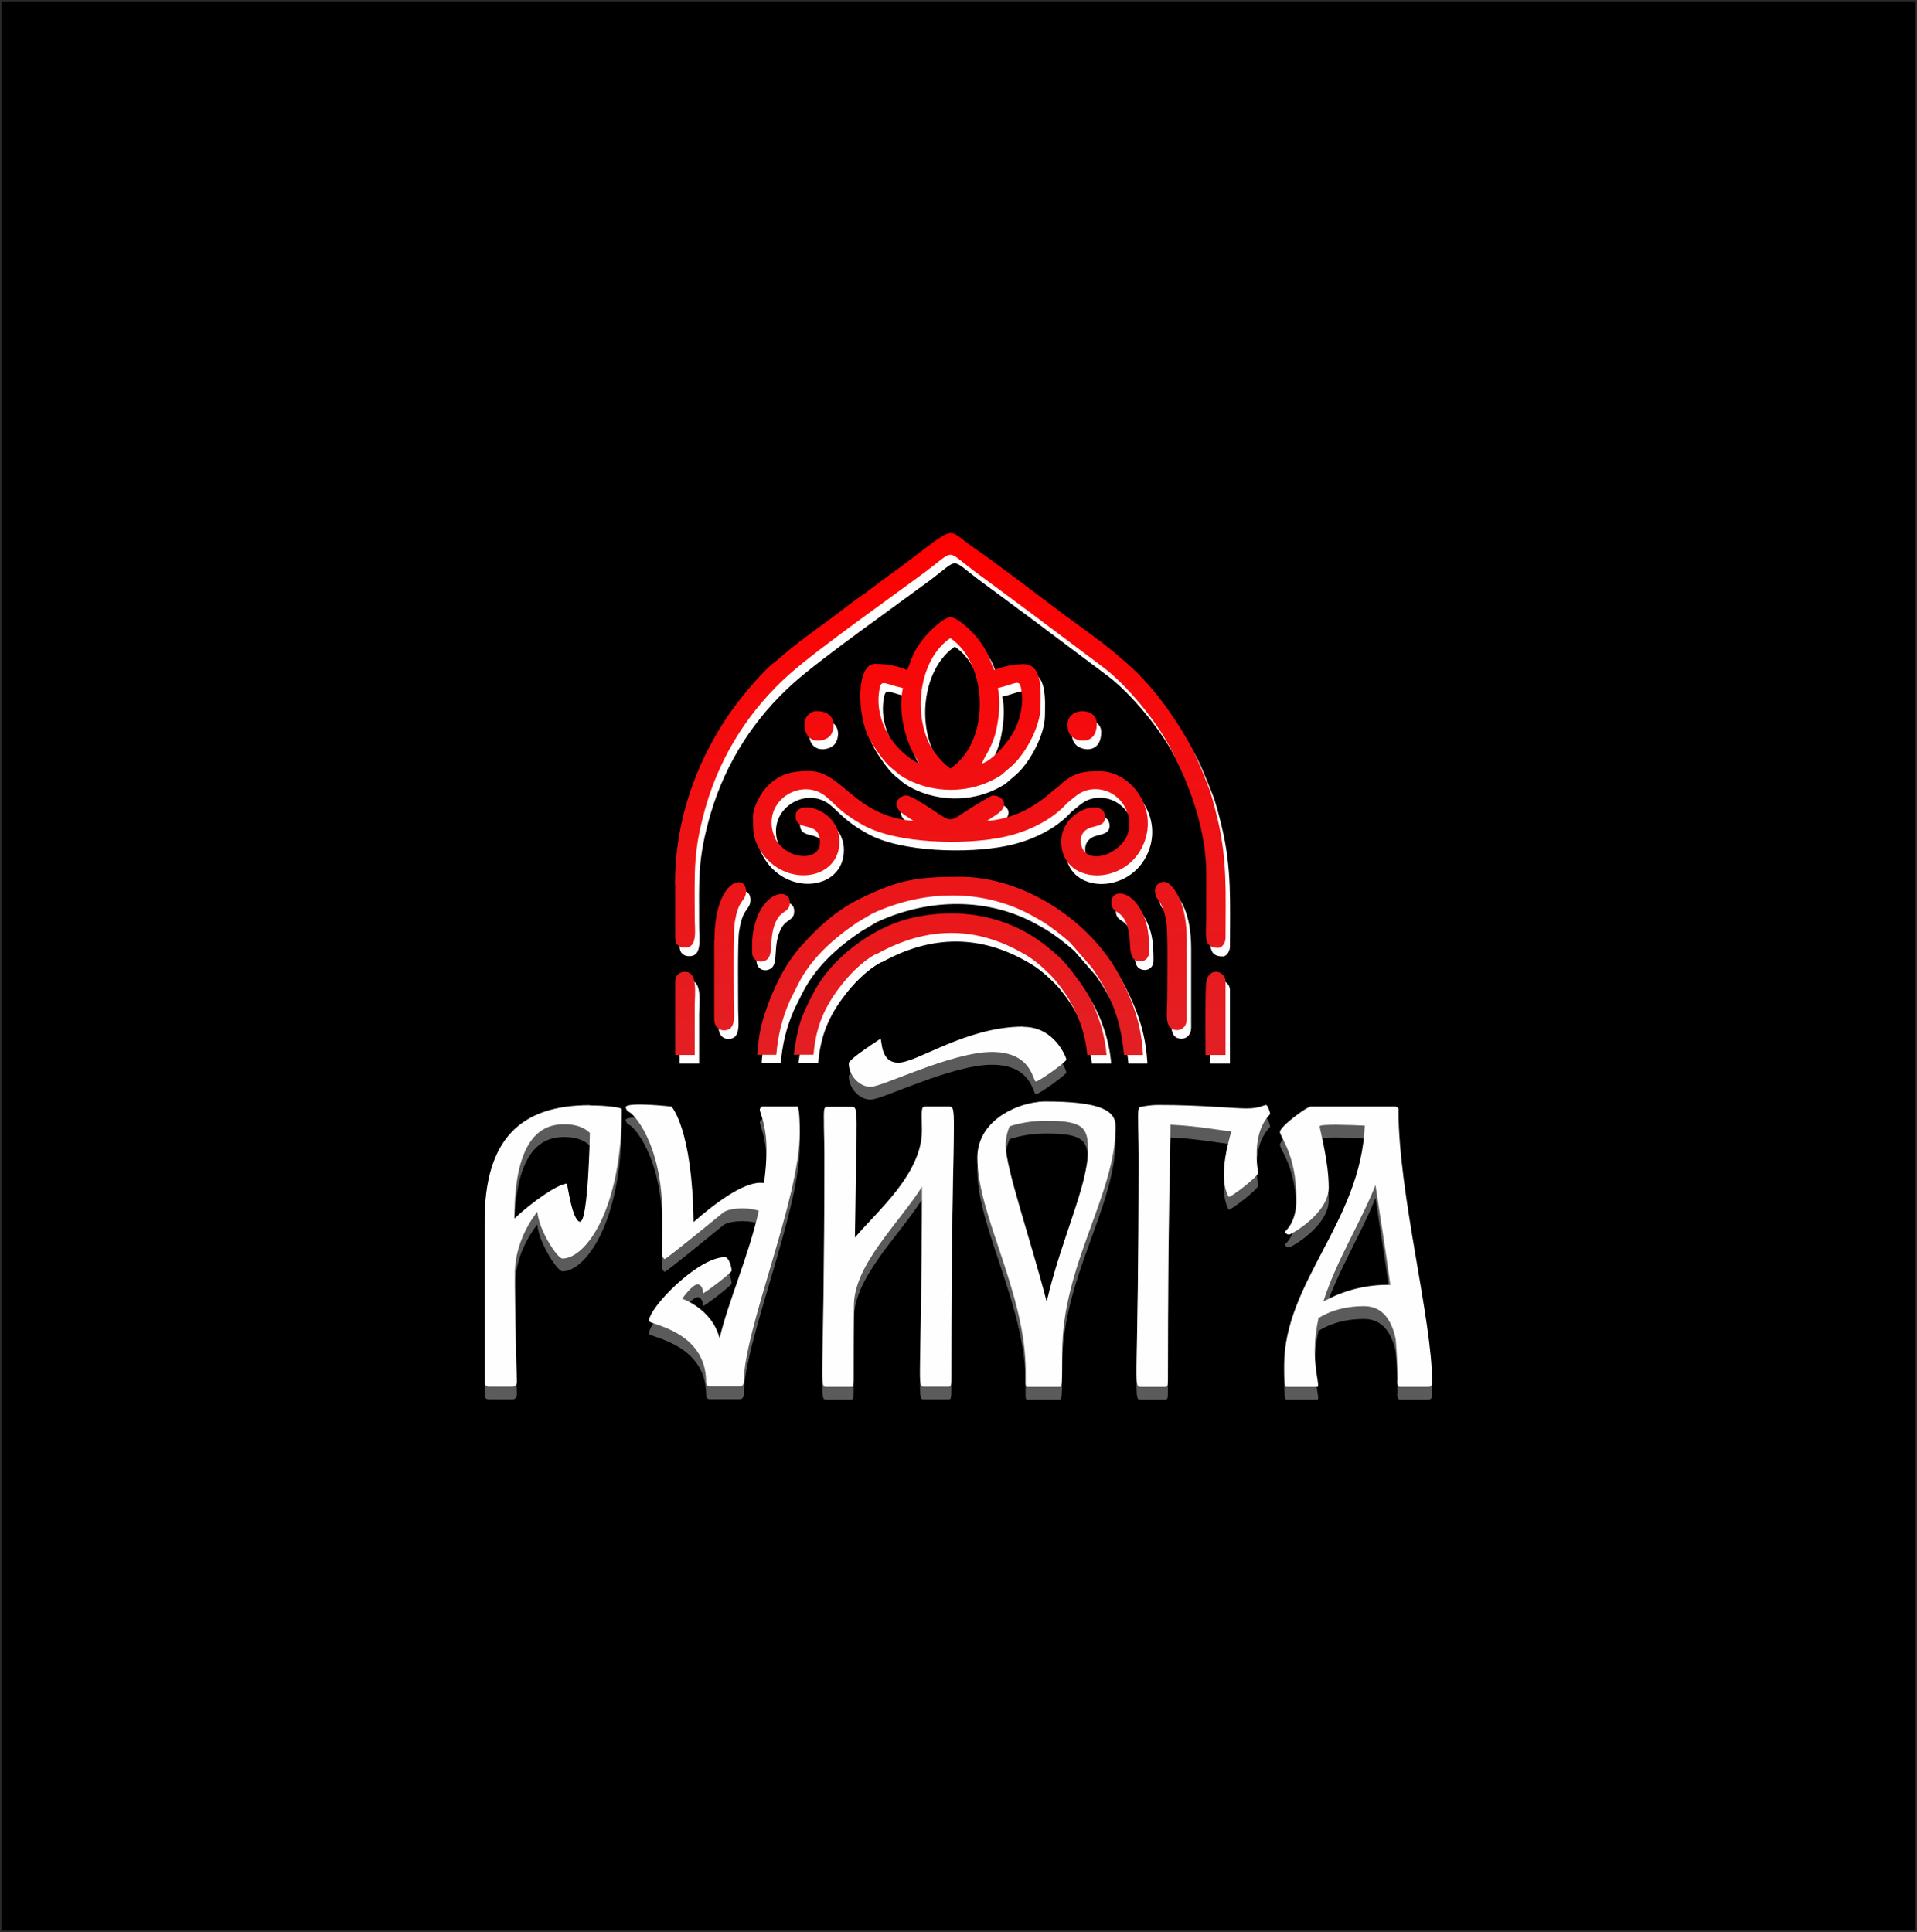 <?xml version="1.0" encoding="UTF-8"?> <svg xmlns="http://www.w3.org/2000/svg" xmlns:xlink="http://www.w3.org/1999/xlink" xml:space="preserve" width="109.022mm" height="109.893mm" version="1.1" style="shape-rendering:geometricPrecision; text-rendering:geometricPrecision; image-rendering:optimizeQuality; fill-rule:evenodd; clip-rule:evenodd" viewBox="0 0 8248 8314"><rect x="0" y="0" width="8248" height="8314" fill="#333333" stroke="none"/> <defs> <style type="text/css"> .str0 {stroke:#2B2A29;stroke-width:5.765} .fil2 {fill:#FEFEFE} .fil0 {fill:black} .fil3 {fill:#FEFEFE;fill-rule:nonzero} .fil1 {fill:#5B5B5B;fill-rule:nonzero} .fil4 {fill:url(#id0)} </style> <linearGradient id="id0" gradientUnits="userSpaceOnUse" x1="4112" y1="4539" x2="4067" y2="2292"> <stop offset="0" style="stop-opacity:1; stop-color:#E22024"></stop> <stop offset="1" style="stop-opacity:1; stop-color:red"></stop> </linearGradient> </defs> <g id="Слой_x0020_1">  <polygon class="fil0 str0" points="3,3 8245,3 8245,8311 3,8311 "></polygon> <path class="fil1" d="M2537 4811c-300,0 -452,150 -452,499l0 691c0,20 13,21 20,21l99 0c15,0 20,-12 20,-20 0,-7 -7,-182 -9,-477 5,-135 80,-235 97,-255 6,78 86,201 108,201 100,0 255,-211 255,-643 0,-7 -67,-16 -137,-16l0 0zm-40 502c-35,0 -55,-162 -58,-164 -1,-1 -2,0 -4,0 -39,5 -143,76 -222,150 0,-370 134,-406 215,-406 81,0 110,38 110,38 0,0 -7,381 -42,381l0 0zm932 -496l-148 0c-7,0 -12,9 -12,14 0,9 29,68 29,168 0,50 -4,99 -11,147 -5,-1 -11,-1 -16,-1 -78,0 -199,92 -287,169 -5,-402 -95,-497 -95,-497 0,0 -177,-20 -196,0 -4,4 7,22 10,22 18,0 147,134 147,449 0,110 -3,157 -3,167 0,5 10,18 13,18 8,0 253,-201 253,-201 0,0 20,-17 83,-17 27,0 50,5 69,10 -46,201 -129,383 -169,549 -33,-128 -161,-170 -161,-170 0,0 43,-62 67,-62 12,0 23,15 23,38 0,5 123,-87 123,-97 0,-12 -11,-58 -29,-58 -116,0 -327,217 -327,275 0,15 246,41 246,262 0,21 16,19 16,19l131 0c8,0 15,-9 15,-17 0,-227 241,-789 241,-1076 0,-87 -6,-112 -12,-112l0 0zm654 0c-10,0 13,0 -104,0 -16,0 -14,19 -12,100 0,188 -187,344 -289,464 7,-559 19,-563 -16,-563 -10,0 13,0 -104,0 -21,0 -11,34 -11,203 0,1002 -26,1002 10,1002l105 0c12,0 11,-9 11,-65 0,-104 0,-198 1,-284 0,-176 193,-354 293,-512 -2,860 -24,860 10,860l105 0c12,0 11,-9 11,-65 0,-1134 32,-1140 -12,-1140l0 0zm320 -344c-246,0 -456,155 -538,155 -83,0 -68,-109 -78,-102 -113,74 -135,97 -135,105 0,51 44,101 94,101 51,0 348,-150 522,-150 174,0 175,127 189,127 13,0 131,-84 131,-94 0,-9 -50,-141 -184,-141l0 0zm92 322c-7,0 -15,1 -23,1 -1,0 -2,0 -4,1 -107,11 -263,87 -263,240 0,246 208,582 208,917 0,49 -3,69 6,69l140 0c10,0 11,-9 11,-148 0,-379 230,-677 230,-973 0,-69 -67,-107 -305,-107l0 0zm8 860c-67,-260 -176,-574 -176,-671 0,-32 7,-59 17,-82 39,-13 92,-24 160,-24 163,0 177,34 177,128 0,150 -116,384 -177,648l0 0zm962 -806c0,-6 -11,-39 -18,-39 -8,0 -28,15 -84,15 -56,0 -196,-15 -378,-15 -41,0 -75,8 -75,8 -21,0 -11,34 -11,203 0,1002 -26,1002 10,1002l105 0c12,0 11,-9 11,-65 0,-675 11,-951 11,-1063 121,5 232,28 261,28 0,15 -62,186 -11,282 4,8 127,-86 127,-103 -29,-193 51,-246 51,-253l0 0zm553 -18c0,-9 -9,-14 -16,-14 0,0 -348,0 -363,0 -15,0 -132,85 -132,109 0,23 71,96 71,291 0,96 -44,132 -48,137 -5,5 8,14 16,14 9,0 171,-91 171,-203 0,-113 -39,-250 -39,-263 0,-11 139,-6 194,-3 -17,414 -347,673 -347,1033 0,86 5,91 10,91l133 0c12,0 -11,-59 -11,-156 0,-47 6,-94 16,-140 39,-24 101,-51 197,-51 83,0 120,68 135,142 5,59 8,117 8,172 -1,7 -1,12 -1,12 0,7 1,21 12,21l123 0c11,0 15,-11 15,-19 0,-271 -145,-810 -145,-1172l0 0zm-46 753c-123,0 -219,39 -278,72 55,-175 161,-341 224,-501 19,129 44,279 64,430 -3,0 -6,-1 -10,-1l0 0z"></path> <path class="fil2" d="M3359 4577c7,-81 23,-154 59,-235l35 -70c57,-112 152,-197 254,-265l66 -39c222,-103 481,-109 697,15 12,7 20,11 33,19 39,24 85,60 119,90l95 109c93,135 126,241 138,376l82 0c-7,-112 -30,-203 -96,-332 -128,-247 -419,-435 -692,-435 -192,0 -269,15 -433,96 -101,50 -176,120 -249,201 -73,81 -123,188 -158,293 -19,58 -28,115 -32,176l82 0zm435 -436c215,-119 424,-119 629,0 43,23 83,59 117,93 17,17 32,37 47,57 46,62 83,139 100,219 5,24 8,45 11,67l83 0c-4,-49 -13,-94 -30,-146 -35,-105 -69,-149 -132,-230 -27,-34 -57,-61 -91,-88 -167,-137 -385,-175 -596,-123 -164,41 -334,173 -409,314 -61,115 -70,149 -88,272l85 0c9,-99 34,-184 105,-280 44,-60 102,-121 168,-156zm1498 436l-86 0c-1,-136 -1,-268 2,-305 6,-78 84,-60 84,-11l0 316zm-2284 0l-84 0 0 -316c0,-25 17,-42 42,-42 57,0 42,95 42,147l0 211zm-84 -735l0 231c0,29 18,42 42,42 56,0 42,-74 42,-131 0,-200 -8,-285 50,-484 65,-220 190,-413 359,-563 123,-109 450,-340 586,-441 127,-95 83,-95 207,-2 36,27 68,50 103,76 68,51 137,101 204,152l252 189c102,78 224,229 281,337 87,164 160,359 159,554 0,59 0,119 0,178 0,81 -16,136 52,136 17,0 31,-23 31,-42 0,-194 9,-340 -38,-528 -10,-40 -22,-90 -38,-130 -17,-43 -31,-77 -49,-119 -33,-76 -109,-192 -161,-258 -63,-80 -114,-129 -190,-192 -68,-57 -143,-109 -215,-162 -96,-72 -298,-227 -388,-288 -128,-87 -66,-110 -305,69 -32,24 -63,46 -97,71 -34,25 -62,48 -96,71 -33,23 -64,47 -96,72 -100,75 -166,118 -260,201 -11,10 -15,10 -26,21 -52,48 -113,121 -156,179 -26,35 -44,63 -67,101 -111,185 -187,408 -187,662zm335 -283c0,45 0,80 21,120 94,181 351,156 351,-21 0,-141 -189,-186 -189,-110 0,75 105,14 105,115 0,72 -109,78 -170,13 -13,-14 -20,-21 -27,-41 -55,-142 101,-248 208,-181 43,27 63,72 175,134 146,81 436,85 594,53 98,-19 203,-65 272,-136 9,-10 13,-14 25,-23 25,-20 52,-49 108,-49 122,0 195,153 109,240 -70,70 -172,67 -172,-20 0,-28 20,-48 44,-55 27,-8 61,-10 61,-44 0,-89 -189,-31 -189,105 0,182 262,196 348,24 79,-159 -46,-327 -181,-327 -65,0 -100,2 -155,44 -11,8 -13,12 -22,20 -10,9 -13,9 -23,18 -76,67 -164,122 -287,132l41 -27c62,-41 26,-83 -15,-83 -8,0 -78,44 -90,51 -106,67 -78,70 -183,2 -19,-13 -82,-53 -99,-53 -29,0 -75,39 -10,83l41 27c-259,-22 -305,-215 -451,-215 -72,0 -125,12 -177,64 -27,27 -64,88 -64,140zm985 -236l0 0zm-272 0l0 0zm136 -540c161,108 176,443 0,561 -34,-23 -74,-71 -93,-112 -69,-149 -32,-365 93,-449zm136 540c8,-29 43,-66 60,-139 12,-52 22,-128 8,-186 86,-20 94,-44 102,13 10,69 -11,141 -44,192 -13,21 -21,29 -36,48 -19,23 -60,64 -91,72zm-272 0c-108,-57 -188,-179 -171,-307 8,-61 15,-38 103,-18 -21,89 5,213 50,290 8,14 14,20 18,34zm-52 -403c-36,-17 -87,-26 -136,-26 -84,0 -76,223 -26,320 18,34 66,104 94,126 30,23 30,30 77,54 109,55 248,56 356,2 51,-25 46,-29 77,-54 63,-49 134,-176 134,-264 0,-61 11,-183 -73,-183 -43,0 -97,12 -126,26 -22,-46 -21,-72 -72,-137 -19,-24 -84,-91 -116,-91 -32,0 -97,67 -116,91 -52,65 -50,91 -72,137zm-828 1163l0 341c0,25 15,47 42,47 56,0 42,-69 42,-126 0,-61 -3,-296 4,-337 5,-28 8,-45 17,-67 15,-33 32,-39 32,-68 0,-80 -136,-52 -136,210zm1897 -210c0,42 31,30 48,130 8,48 4,269 4,336 0,58 -15,131 42,131 27,0 42,-22 42,-47l0 -341c0,-70 -10,-133 -33,-182 -10,-21 -27,-48 -45,-61 -24,-18 -59,0 -59,33zm-1734 225l0 37c0,34 32,50 60,34 38,-22 6,-103 48,-177 21,-37 54,-30 54,-71 0,-55 -82,-55 -131,42 -17,33 -31,86 -31,136zm1546 -178c0,61 63,17 78,152 3,30 0,80 21,94 25,18 63,6 63,-32 0,-66 -3,-117 -31,-173 -49,-97 -131,-97 -131,-42zm-189 -765c0,19 2,33 15,48 23,28 111,44 111,-53 0,-71 -126,-71 -126,5zm-1132 -5c0,97 88,81 111,53 22,-26 31,-106 -59,-106 -26,0 -52,26 -52,52z"></path> <path class="fil3" d="M2537 4756c-300,0 -452,150 -452,499l0 691c0,20 13,21 20,21l99 0c15,0 20,-12 20,-20 0,-7 -7,-182 -9,-477 5,-135 80,-235 97,-255 6,78 86,201 108,201 100,0 255,-211 255,-643 0,-7 -67,-16 -137,-16l0 0zm-40 502c-35,0 -55,-162 -58,-164 -1,-1 -2,0 -4,0 -39,5 -143,76 -222,150 0,-370 134,-406 215,-406 81,0 110,38 110,38 0,0 -7,381 -42,381l0 0zm932 -496l-148 0c-7,0 -12,9 -12,14 0,9 29,68 29,168 0,50 -4,99 -11,147 -5,-1 -11,-1 -16,-1 -78,0 -199,92 -287,169 -5,-402 -95,-497 -95,-497 0,0 -177,-20 -196,0 -4,4 7,22 10,22 18,0 147,134 147,449 0,110 -3,157 -3,167 0,5 10,18 13,18 8,0 253,-201 253,-201 0,0 20,-17 83,-17 27,0 50,5 69,10 -46,201 -129,383 -169,549 -33,-128 -161,-170 -161,-170 0,0 43,-62 67,-62 12,0 23,15 23,38 0,5 123,-87 123,-97 0,-12 -11,-58 -29,-58 -116,0 -327,217 -327,275 0,15 246,41 246,262 0,21 16,19 16,19l131 0c8,0 15,-9 15,-17 0,-227 241,-789 241,-1076 0,-87 -6,-112 -12,-112l0 0zm654 0c-10,0 13,0 -104,0 -16,0 -14,19 -12,100 0,188 -187,344 -289,464 7,-559 19,-563 -16,-563 -10,0 13,0 -104,0 -21,0 -11,34 -11,203 0,1002 -26,1002 10,1002l105 0c12,0 11,-9 11,-65 0,-104 0,-198 1,-284 0,-176 193,-354 293,-512 -2,860 -24,860 10,860l105 0c12,0 11,-9 11,-65 0,-1134 32,-1140 -12,-1140l0 0zm320 -344c-246,0 -456,155 -538,155 -83,0 -68,-109 -78,-102 -113,74 -135,97 -135,105 0,51 44,101 94,101 51,0 348,-150 522,-150 174,0 175,127 189,127 13,0 131,-84 131,-94 0,-9 -50,-141 -184,-141l0 0zm92 322c-7,0 -15,1 -23,1 -1,0 -2,0 -4,1 -107,11 -263,87 -263,240 0,246 208,582 208,917 0,49 -3,69 6,69l140 0c10,0 11,-9 11,-148 0,-379 230,-677 230,-973 0,-69 -67,-107 -305,-107l0 0zm8 860c-67,-260 -176,-574 -176,-671 0,-32 7,-59 17,-82 39,-13 92,-24 160,-24 163,0 177,34 177,128 0,150 -116,384 -177,648l0 0zm962 -806c0,-6 -11,-39 -18,-39 -8,0 -28,15 -84,15 -56,0 -196,-15 -378,-15 -41,0 -75,8 -75,8 -21,0 -11,34 -11,203 0,1002 -26,1002 10,1002l105 0c12,0 11,-9 11,-65 0,-675 11,-951 11,-1063 121,5 232,28 261,28 0,15 -62,186 -11,282 4,8 127,-86 127,-103 -29,-193 51,-246 51,-253l0 0zm553 -18c0,-9 -9,-14 -16,-14 0,0 -348,0 -363,0 -15,0 -132,85 -132,109 0,23 71,96 71,291 0,96 -44,132 -48,137 -5,5 8,14 16,14 9,0 171,-91 171,-203 0,-113 -39,-250 -39,-263 0,-11 139,-6 194,-3 -17,414 -347,673 -347,1033 0,86 5,91 10,91l133 0c12,0 -11,-59 -11,-156 0,-47 6,-94 16,-140 39,-24 101,-51 197,-51 83,0 120,68 135,142 5,59 8,117 8,172 -1,7 -1,12 -1,12 0,7 1,21 12,21l123 0c11,0 15,-11 15,-19 0,-271 -145,-810 -145,-1172l0 0zm-46 753c-123,0 -219,39 -278,72 55,-175 161,-341 224,-501 19,129 44,279 64,430 -3,0 -6,-1 -10,-1l0 0z"></path> <path class="fil4" d="M3340 4540c7,-81 23,-154 59,-235l35 -70c57,-112 152,-196 254,-265l66 -39c222,-103 481,-109 697,15 12,7 20,11 33,19 39,24 85,60 119,90l95 109c93,135 126,241 138,376l82 0c-7,-112 -30,-203 -96,-332 -128,-247 -419,-435 -692,-435 -192,0 -269,15 -433,96 -101,50 -176,120 -249,201 -73,81 -123,188 -158,293 -19,58 -28,115 -32,176l82 0zm435 -436c215,-119 424,-119 629,0 43,23 83,59 117,93 17,17 32,37 47,57 46,62 83,139 100,219 5,24 8,45 10,67l83 0c-4,-49 -13,-94 -30,-146 -35,-105 -69,-149 -132,-230 -27,-34 -57,-61 -91,-88 -167,-137 -385,-175 -596,-123 -164,41 -335,173 -409,314 -61,115 -70,149 -88,272l85 0c9,-99 34,-184 105,-280 44,-60 102,-121 168,-156zm1498 436l-86 0c-1,-136 -1,-268 2,-305 6,-78 84,-60 84,-11l0 316zm-2284 0l-84 0 0 -316c0,-25 17,-42 42,-42 57,0 42,95 42,147l0 211zm-84 -735l0 231c0,29 18,42 42,42 56,0 42,-74 42,-131 0,-200 -8,-285 50,-484 65,-220 190,-413 359,-563 123,-109 450,-340 586,-441 127,-95 83,-95 207,-2 36,27 68,50 103,76 68,51 137,101 204,152l252 189c102,78 224,229 281,337 87,164 160,359 159,554 0,59 0,119 0,178 0,81 -16,136 52,136 17,0 31,-23 31,-42 0,-194 9,-340 -38,-528 -10,-40 -22,-90 -38,-130 -17,-43 -31,-77 -49,-119 -33,-76 -109,-192 -161,-258 -63,-80 -114,-129 -190,-192 -68,-57 -143,-109 -215,-162 -96,-72 -298,-227 -388,-288 -128,-87 -66,-110 -305,69 -32,24 -63,46 -97,71 -34,25 -62,48 -96,71 -33,23 -64,47 -96,72 -100,75 -166,118 -260,201 -11,10 -15,10 -26,21 -52,48 -113,121 -156,179 -26,35 -44,63 -67,101 -111,185 -187,408 -187,662zm335 -283c0,45 0,80 21,120 94,182 351,156 351,-21 0,-141 -189,-186 -189,-110 0,75 105,14 105,115 0,72 -109,78 -170,13 -13,-14 -20,-21 -27,-41 -55,-142 101,-248 208,-181 43,27 63,72 175,134 146,81 436,85 594,53 98,-19 203,-65 272,-136 9,-10 13,-14 25,-23 25,-20 52,-49 108,-49 122,0 195,153 109,240 -70,70 -172,67 -172,-20 0,-28 20,-48 44,-55 27,-8 61,-10 61,-44 0,-89 -189,-31 -189,105 0,182 262,196 348,24 79,-159 -46,-327 -181,-327 -65,0 -100,2 -155,44 -11,8 -13,12 -22,20 -10,9 -13,9 -23,18 -76,67 -164,122 -287,132l41 -27c62,-41 26,-83 -15,-83 -8,0 -78,44 -90,51 -106,67 -78,70 -183,2 -19,-13 -82,-53 -99,-53 -29,0 -75,39 -10,83l41 27c-259,-22 -305,-215 -451,-215 -72,0 -125,12 -177,64 -27,27 -64,88 -64,140zm985 -236l0 0zm-272 0l0 0zm136 -540c161,108 176,443 0,561 -34,-23 -74,-71 -93,-112 -69,-149 -32,-365 93,-449zm136 540c8,-29 43,-66 60,-139 12,-52 22,-128 8,-186 86,-20 94,-44 102,13 10,69 -11,141 -44,192 -13,21 -21,29 -36,48 -19,23 -60,64 -91,72zm-272 0c-108,-57 -188,-179 -171,-307 8,-61 15,-38 103,-18 -21,89 5,213 50,290 8,14 14,20 18,34zm-52 -403c-36,-17 -87,-26 -136,-26 -84,0 -76,223 -26,320 18,34 66,104 94,126 30,23 30,30 77,54 109,55 248,56 356,2 51,-25 46,-29 77,-54 63,-49 134,-176 134,-264 0,-61 11,-183 -73,-183 -43,0 -97,12 -126,26 -22,-46 -21,-72 -72,-137 -19,-24 -84,-91 -116,-91 -32,0 -97,67 -116,91 -52,65 -50,91 -72,137zm-828 1163l0 341c0,25 15,47 42,47 56,0 42,-69 42,-126 0,-61 -3,-296 4,-337 5,-28 8,-45 17,-67 15,-33 32,-39 32,-68 0,-80 -136,-52 -136,210zm1897 -210c0,42 31,30 48,130 8,48 4,269 4,336 0,58 -15,131 42,131 27,0 42,-22 42,-47l0 -341c0,-70 -10,-133 -33,-182 -10,-21 -27,-48 -45,-61 -24,-18 -59,0 -59,33zm-1734 225l0 37c0,34 32,50 60,34 38,-22 6,-103 48,-177 21,-37 54,-30 54,-71 0,-55 -82,-55 -131,42 -17,33 -31,86 -31,136zm1546 -178c0,61 63,17 78,152 3,30 0,80 21,94 25,18 63,6 63,-32 0,-66 -3,-117 -31,-173 -49,-97 -131,-97 -131,-42zm-189 -765c0,19 2,33 15,48 23,28 111,44 111,-53 0,-71 -126,-71 -126,5zm-1132 -5c0,97 88,81 111,53 22,-26 31,-106 -59,-106 -26,0 -52,26 -52,52z"></path> </g> </svg> 